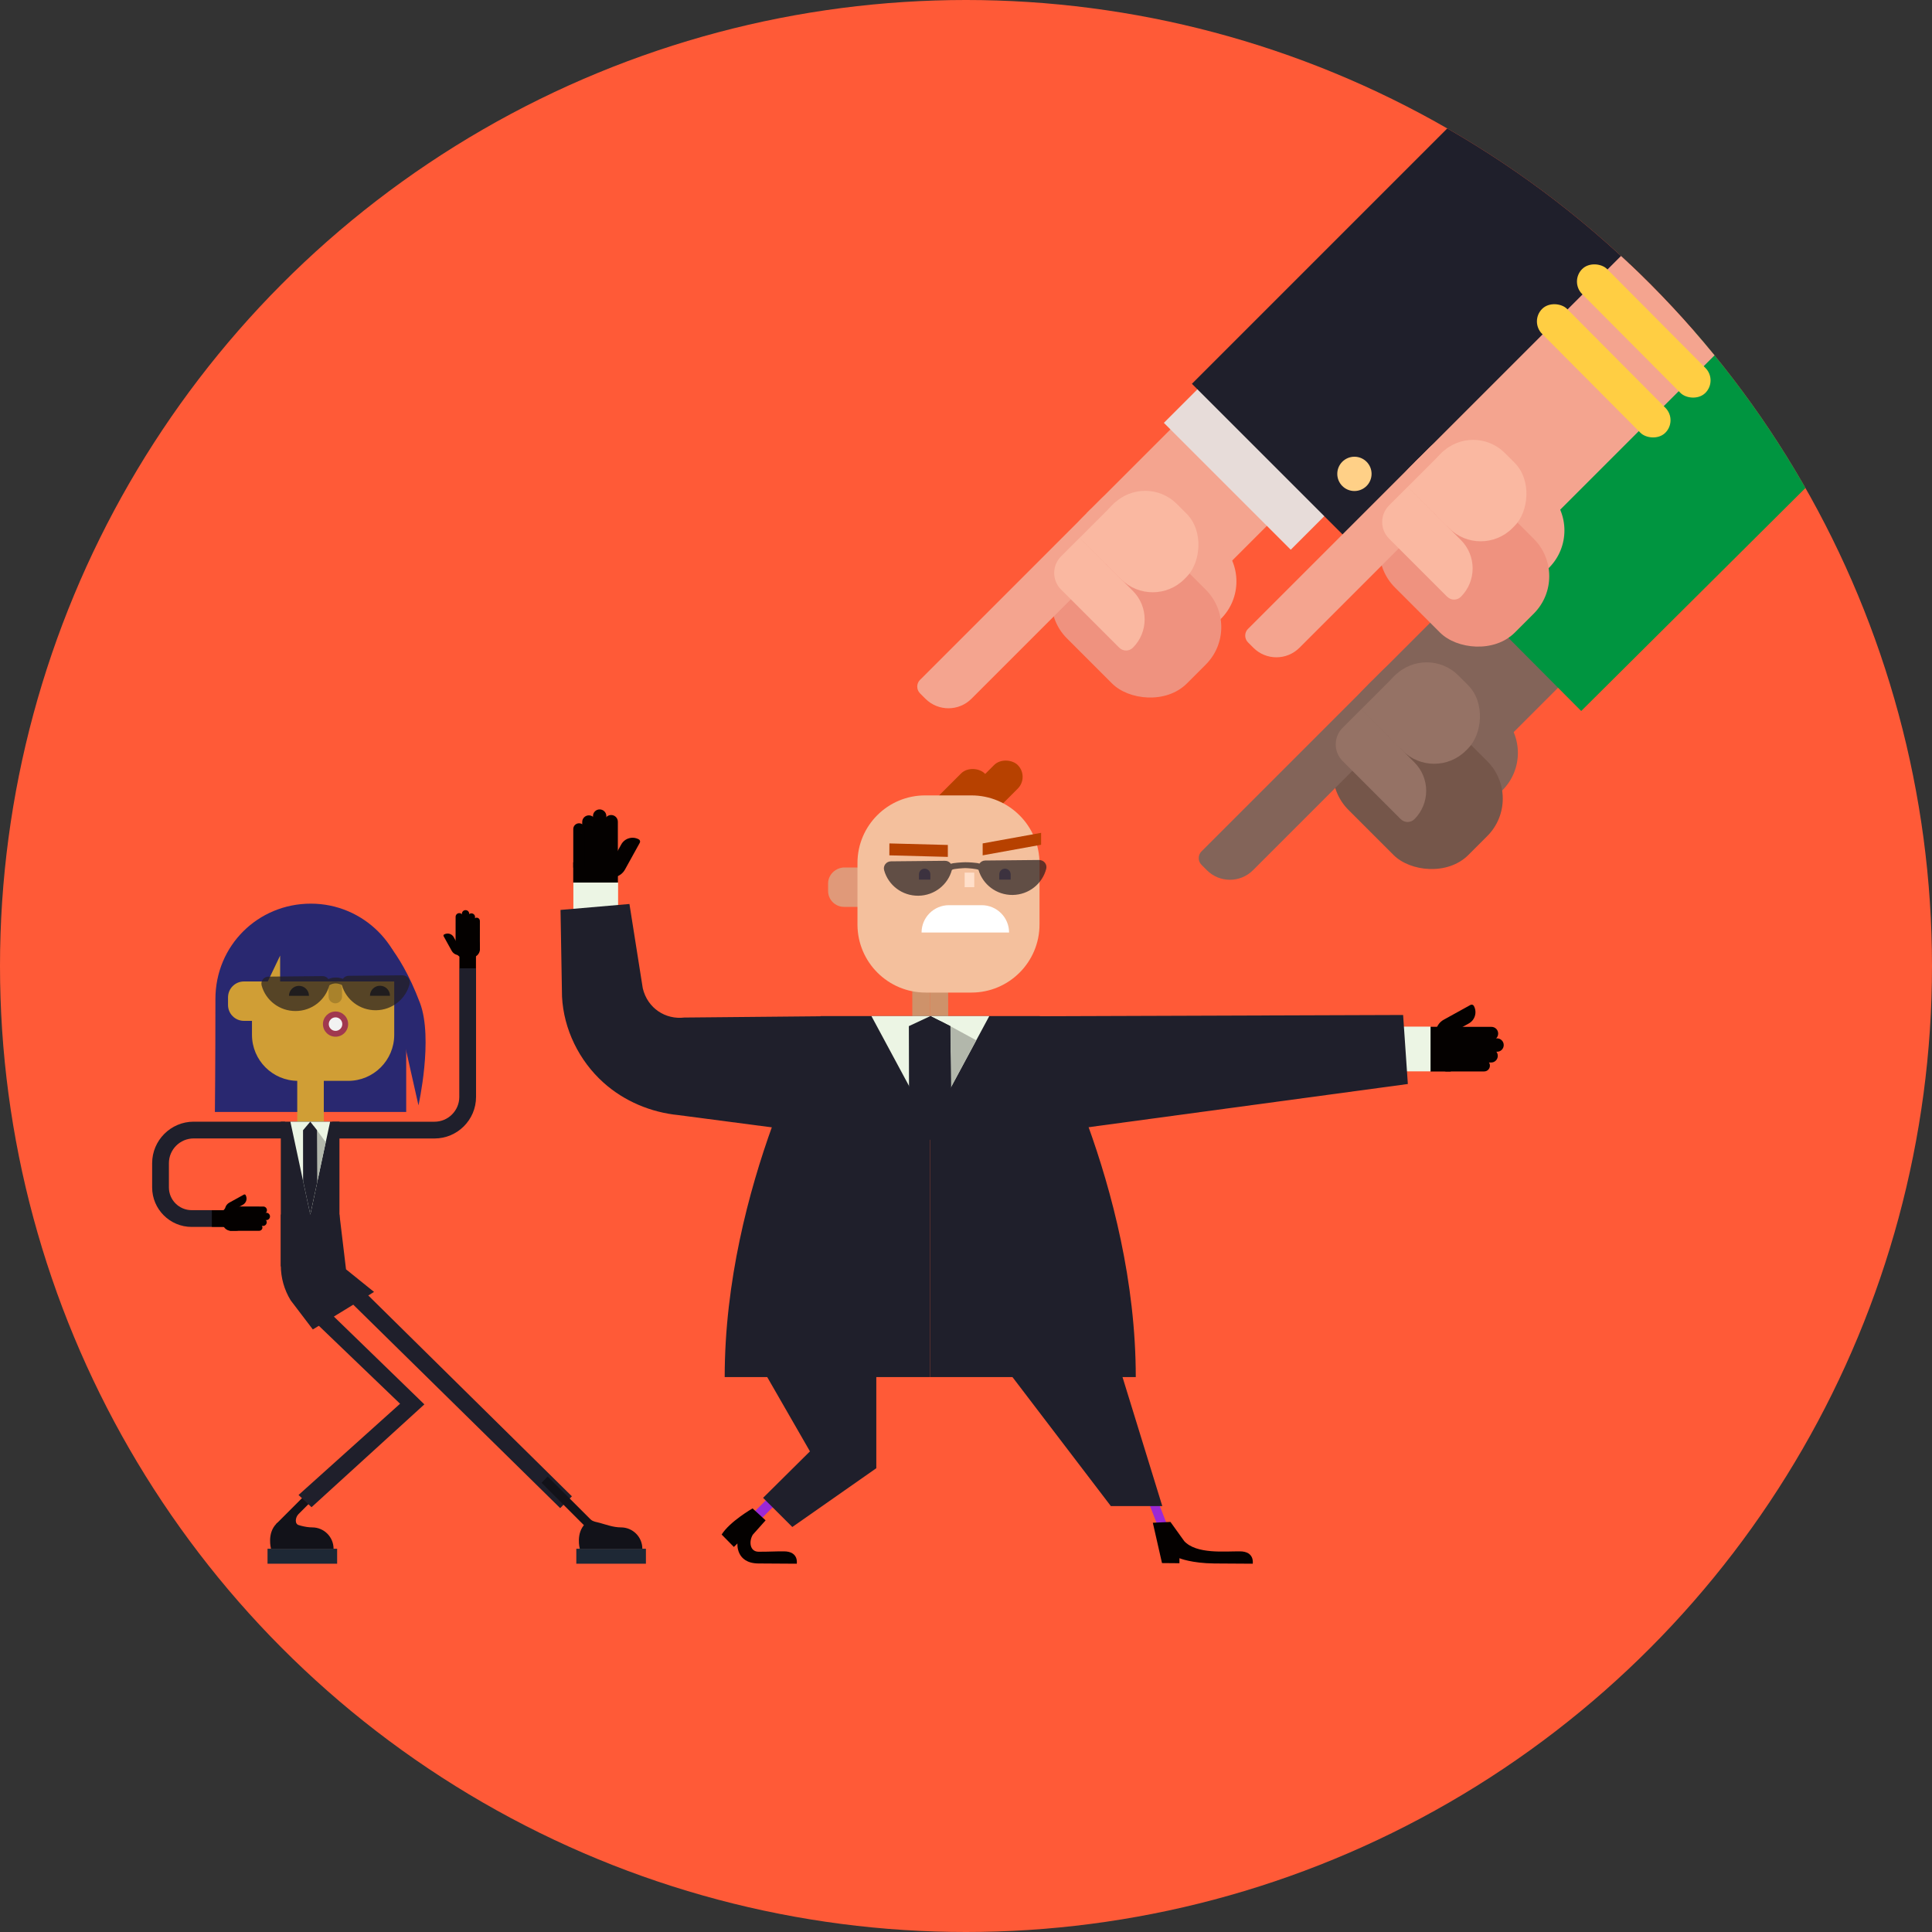 <?xml version="1.0" encoding="utf-8"?>
<svg xmlns="http://www.w3.org/2000/svg" xmlns:xlink="http://www.w3.org/1999/xlink" viewBox="0 0 400 400">
  <rect x="0" y="0" width="400" height="400" fill="#333333" stroke="none"/>
  <defs>
    <clipPath id="clippath">
      <circle cx="200" cy="200" r="200" style="fill:none;"/>
    </clipPath>
  </defs>
  <g id="Calque_1">
    <circle cx="200" cy="200" r="200" style="fill:#ff5a37;"/>
  </g>
  <g id="Calque_2">
    <g style="clip-path:url(#clippath);">
      <g>
        <g>
          <g>
            <rect x="229.98" y="90.15" width="33.91" height="28.24" transform="translate(-1.41 205.15) rotate(-45)" style="fill:#f4a48f;"/>
            <rect x="224.68" y="100.11" width="27.45" height="35.11" rx="10.96" ry="10.96" transform="translate(-13.37 203.04) rotate(-45)" style="fill:#f4a48f;"/>
            <rect x="221.55" y="109.58" width="27.45" height="35.11" rx="10.96" ry="10.96" transform="translate(-20.99 203.6) rotate(-45)" style="fill:#ef927f;"/>
            <path d="M186.86,121.64h49.76c1.1,0,1.99,.89,1.99,1.99v6.31c0,1.1-.89,1.99-1.99,1.99h-45.02c-3.72,0-6.74-3.02-6.74-6.74v-1.57c0-1.1,.89-1.99,1.99-1.99Z" transform="translate(-27.64 186.86) rotate(-45)" style="fill:#f4a48f;"/>
            <path d="M218.39,118.28h17.04c2.68,0,4.86,2.18,4.86,4.86v5.45h-15.58c-4.59,0-8.31-3.72-8.31-8.31h0c0-1.1,.89-1.99,1.99-1.99Z" transform="translate(302.52 372.17) rotate(-135)" style="fill:#fab8a1;"/>
            <rect x="227.19" y="102.53" width="21.38" height="19.18" rx="9.27" ry="9.27" transform="translate(326.8 359.61) rotate(-135)" style="fill:#fab8a1;"/>
            <rect x="225.57" y="106.43" width="11.45" height="10.5" transform="translate(315.88 354.2) rotate(-135)" style="fill:#fab8a1;"/>
          </g>
          <rect x="251.22" y="75.16" width="19.64" height="37.15" transform="translate(10.18 212.04) rotate(-45)" style="fill:#e7dcd9;"/>
          <rect x="235.32" y="5.1" width="190.99" height="46.71" transform="translate(76.77 242.25) rotate(-45)" style="fill:#1f1f2b;"/>
          <circle cx="280.42" cy="98.11" r="3.55" style="fill:#ffd087;"/>
        </g>
        <g>
          <g>
            <rect x="288.26" y="125.66" width="33.91" height="28.24" transform="translate(-9.44 256.76) rotate(-45)" style="fill:#836459;"/>
            <rect x="282.96" y="135.61" width="27.45" height="35.11" rx="10.96" ry="10.96" transform="translate(-21.41 254.65) rotate(-45)" style="fill:#836459;"/>
            <rect x="279.83" y="145.09" width="27.45" height="35.11" rx="10.96" ry="10.96" transform="translate(-29.03 255.21) rotate(-45)" style="fill:#75564a;"/>
            <path d="M245.14,157.15h49.76c1.1,0,1.99,.89,1.99,1.99v6.31c0,1.1-.89,1.99-1.99,1.99h-45.02c-3.72,0-6.74-3.02-6.74-6.74v-1.57c0-1.1,.89-1.99,1.99-1.99Z" transform="translate(-35.68 238.47) rotate(-45)" style="fill:#836459;"/>
            <path d="M276.67,153.79h17.04c2.68,0,4.86,2.18,4.86,4.86v5.45h-15.58c-4.59,0-8.31-3.72-8.31-8.31h0c0-1.1,.89-1.99,1.99-1.99Z" transform="translate(376.91 473.99) rotate(-135)" style="fill:#957265;"/>
            <rect x="285.47" y="138.03" width="21.38" height="19.18" rx="9.27" ry="9.27" transform="translate(401.19 461.43) rotate(-135)" style="fill:#957265;"/>
            <rect x="283.85" y="141.93" width="11.45" height="10.5" transform="translate(390.26 456.02) rotate(-135)" style="fill:#957265;"/>
          </g>
          <rect x="285.7" y="46.21" width="190.99" height="39.37" transform="translate(64.44 287.98) rotate(-44.84)" style="fill:#009540;"/>
        </g>
        <g>
          <g>
            <rect x="270.36" y="13.15" width="221.88" height="28.24" transform="translate(92.4 277.61) rotate(-45)" style="fill:#f4a48f;"/>
            <rect x="292.59" y="89.56" width="27.45" height="35.11" rx="10.96" ry="10.96" transform="translate(13.98 247.97) rotate(-45)" style="fill:#f4a48f;"/>
            <rect x="289.45" y="99.03" width="27.45" height="35.11" rx="10.96" ry="10.96" transform="translate(6.36 248.53) rotate(-45)" style="fill:#ef927f;"/>
            <path d="M254.76,111.09h49.76c1.1,0,1.99,.89,1.99,1.99v6.31c0,1.1-.89,1.99-1.99,1.99h-45.02c-3.72,0-6.74-3.02-6.74-6.74v-1.57c0-1.1,.89-1.99,1.99-1.99Z" transform="translate(-.29 231.78) rotate(-45)" style="fill:#f4a48f;"/>
            <path d="M286.29,107.73h17.04c2.68,0,4.86,2.18,4.86,4.86v5.45h-15.58c-4.59,0-8.31-3.72-8.31-8.31h0c0-1.1,.89-1.99,1.99-1.99Z" transform="translate(425.9 402.18) rotate(-135)" style="fill:#fab8a1;"/>
            <rect x="295.09" y="91.98" width="21.38" height="19.18" rx="9.27" ry="9.27" transform="translate(450.18 389.61) rotate(-135)" style="fill:#fab8a1;"/>
            <rect x="293.47" y="95.88" width="11.45" height="10.5" transform="translate(439.26 384.21) rotate(-135)" style="fill:#fab8a1;"/>
          </g>
          <rect x="328.4" y="58.7" width="7.31" height="36.17" rx="3.65" ry="3.65" transform="translate(621.63 -102.92) rotate(135.16)" style="fill:#ffce43;"/>
          <rect x="336.68" y="50.46" width="7.31" height="36.17" rx="3.65" ry="3.65" transform="translate(629.98 -122.85) rotate(135.16)" style="fill:#ffce43;"/>
        </g>
      </g>
    </g>
    <g>
      <g>
        <g>
          <g>
            <polygon points="188.89 211.82 192.62 217.87 192.59 205.22 188.88 205.22 188.89 211.82" style="fill:#ce926a;"/>
            <polygon points="192.62 217.87 196.32 211.81 196.3 205.21 192.59 205.22 192.62 217.87" style="fill:#ce926a;"/>
          </g>
          <path d="M215.28,210.37s19.87,35.15,19.87,74.74h-42.55v-74.74h22.69Z" style="fill:#1f1f2b;"/>
          <path d="M169.91,210.37s-19.87,35.15-19.87,74.74h42.55v-74.74h-22.69Z" style="fill:#1f1f2b;"/>
          <polygon points="192.62 233.04 192.62 233.04 180.42 210.37 204.82 210.37 192.62 233.04" style="fill:#ecf5e4;"/>
          <polygon points="192.62 233.04 192.62 233.04 194.72 211.35 202.12 215.38 192.62 233.04" style="fill:#b2b7ab;"/>
          <polygon points="197.01 235.96 188.23 235.96 188.17 212.45 192.62 210.37 192.62 210.37 196.74 212.45 197.01 235.96" style="fill:#1f1f2b;"/>
          <polygon points="192.62 210.37 196.74 212.45 197.01 235.96 192.59 235.96 192.62 210.37" style="fill:#1f1f2b;"/>
          <rect x="160.34" y="298.06" width="2.03" height="22.41" transform="translate(265.94 -23.52) rotate(45)" style="fill:#9b28d5;"/>
          <path d="M155.88,317.71c-.85,1.35-.7,3.56,1.2,3.56,2.42,0,3.69-.1,5.24-.08,3.11,.02,2.64,2.56,2.64,2.56,0,0-3.2-.01-7.93-.05-4.73-.04-4.35-4.15-4.35-4.15l-.74,.73-2.53-2.57c1.69-2.71,6.4-5.41,6.4-5.41l2.7,2.47-2.63,2.95Z" style="fill:#040100;"/>
          <polygon points="157.85 283.38 181.43 283.38 181.43 303.98 164.04 316.15 157.99 310.11 167.69 300.49 157.85 283.38" style="fill:#1f1f2b;"/>
          <polygon points="232.88 293.09 230.85 293.09 239.53 315.5 241.56 315.5 232.88 293.09" style="fill:#9b28d5;"/>
          <path d="M245.15,319.04c2.53,2.78,8.46,2.12,11.57,2.15,3.11,.02,2.64,2.56,2.64,2.56,0,0-3.2-.01-7.93-.05-4.73-.04-7.24-1.09-7.24-1.09v1.04l-3.61-.03c-.72-3.11-1.9-8.35-1.9-8.35l3.65-.17,2.83,3.94Z" style="fill:#040100;"/>
          <polygon points="231.87 283.38 208.3 283.38 229.99 311.82 240.64 311.82 231.87 283.38" style="fill:#1f1f2b;"/>
          <g>
            <polygon points="300.37 221.84 296.14 221.84 296.14 212.59 300.38 212.59 300.37 221.84" style="fill:#040100;"/>
            <path d="M299.27,215.37h9.52c.77,.01,1.39-.61,1.39-1.38h0c0-.77-.62-1.39-1.39-1.39h-9.52c-.3-.01-.54,.23-.54,.53v1.7c0,.3,.24,.54,.54,.54Z" style="fill:#040100;"/>
            <path d="M300.42,217.75h9.52c.77,.01,1.39-.61,1.39-1.38h0c0-.77-.62-1.39-1.39-1.39h-9.52c-.3-.01-.54,.23-.54,.53v1.7c0,.3,.24,.54,.54,.54Z" style="fill:#040100;"/>
            <path d="M299.19,219.98h9.52c.77,.01,1.39-.61,1.39-1.38h0c0-.77-.62-1.39-1.39-1.39h-9.52c-.3-.01-.54,.23-.54,.53v1.7c0,.3,.24,.54,.54,.54Z" style="fill:#040100;"/>
            <path d="M299.36,221.83h7.9c.67,.01,1.21-.53,1.21-1.2h0c0-.67-.54-1.21-1.21-1.21h-7.9c-.26,0-.47,.2-.47,.46v1.48c0,.26,.21,.47,.47,.47Z" style="fill:#040100;"/>
            <path d="M300.18,206.62h0c1.47,0,2.67,1.2,2.67,2.67v7.37h0c-1.76,0-3.19-1.43-3.19-3.19v-6.33c0-.29,.23-.52,.52-.52Z" transform="translate(340.71 -154.41) rotate(61.06)" style="fill:#040100;"/>
          </g>
          <rect x="249.34" y="212.55" width="46.84" height="9.26" style="fill:#ecf5e4;"/>
          <polygon points="214.45 210.4 290.5 210.14 291.48 224.43 216.12 234.63 214.45 210.4 214.45 210.4" style="fill:#1f1f2b;"/>
        </g>
        <g>
          <rect x="199.03" y="159.76" width="13.68" height="6.92" rx="3.46" ry="3.46" transform="translate(466.86 133.07) rotate(135)" style="fill:#b74100;"/>
          <rect x="192.19" y="161.51" width="13.68" height="6.92" rx="3.46" ry="3.46" transform="translate(456.42 140.89) rotate(135)" style="fill:#b74100;"/>
          <path d="M174.75,187.76c-1.82,0-3.3-1.47-3.3-3.29v-1.57c0-1.82,1.58-3.3,3.4-3.3h3.92v8.16h-4.02Z" style="fill:#e09979;"/>
          <path d="M201.13,205.5c7.78,0,14.09-6.31,14.09-14.1v-12.63c0-7.78-6.32-14.09-14.1-14.09h-9.5c-7.77-.05-14.09,6.23-14.09,14v12.81c.05,7.75,6.35,14.01,14.1,14.01h9.5Z" style="fill:#f4c09d;"/>
          <g>
            <rect x="199.72" y="180.67" width="1.99" height="3.01" style="fill:#ffdfca;"/>
            <g style="opacity:.5;">
              <path d="M190.26,182.11v-1.08c0-.65,.53-1.18,1.18-1.18h0c.65,0,1.18,.53,1.18,1.18v1.08h-2.36Z" style="fill:#007;"/>
              <path d="M206.89,182.11v-1.08c0-.65,.53-1.18,1.18-1.18h0c.65,0,1.18,.53,1.18,1.18v1.08h-2.36Z" style="fill:#007;"/>
            </g>
            <g>
              <polygon points="203.45 177.09 215.55 174.9 215.55 172.43 203.45 174.62 203.45 177.09" style="fill:#b74100;"/>
              <polygon points="184.13 177.09 196.24 177.41 196.24 174.94 184.14 174.62 184.13 177.09" style="fill:#b74100;"/>
            </g>
          </g>
          <path d="M196.46,187.41h6.8c3.12,0,5.66,2.54,5.66,5.66h-18.12c0-3.12,2.54-5.66,5.66-5.66Z" style="fill:#fff;"/>
          <path d="M215.16,178.05l-11.17,.11c-.51,0-.94,.26-1.21,.64-.43-.19-2.4-.3-2.96-.28-.54,0-2.51,.12-2.95,.32-.27-.38-.71-.63-1.23-.62l-11.17,.11c-.97,0-1.68,.92-1.42,1.85,.85,3.07,3.71,5.31,7.08,5.27,3.34-.03,6.12-2.28,6.94-5.32,.03-.02,.05-.05,.09-.07,.31-.2,2.21-.32,2.67-.33,.53,0,2.47,.15,2.76,.37,.88,3.02,3.71,5.22,7.05,5.19,3.37-.03,6.18-2.33,6.97-5.41,.24-.93-.49-1.83-1.46-1.82Z" style="fill:#231f20; opacity:.7;"/>
        </g>
        <g>
          <polygon points="118.68 178.54 118.68 182.77 127.93 182.77 127.93 178.54 118.68 178.54" style="fill:#040100;"/>
          <path d="M125.15,179.65v-9.52c-.01-.77,.61-1.39,1.38-1.39h0c.77,0,1.39,.62,1.39,1.39v9.52c.01,.3-.23,.54-.53,.54h-1.7c-.3,0-.54-.24-.54-.54Z" style="fill:#040100;"/>
          <path d="M122.77,178.49v-9.52c-.01-.77,.61-1.39,1.38-1.39h0c.77,0,1.39,.62,1.39,1.39v9.52c.01,.3-.23,.54-.53,.54h-1.7c-.3,0-.54-.24-.54-.54Z" style="fill:#040100;"/>
          <path d="M120.54,179.72v-9.52c-.01-.77,.61-1.39,1.38-1.39h0c.77,0,1.39,.62,1.39,1.39v9.52c.01,.3-.23,.54-.53,.54h-1.7c-.3,0-.54-.24-.54-.54Z" style="fill:#040100;"/>
          <path d="M118.69,179.56v-7.9c-.01-.67,.53-1.21,1.2-1.21h0c.67,0,1.21,.54,1.21,1.21v7.9c0,.26-.2,.47-.46,.47h-1.48c-.26,0-.47-.21-.47-.47Z" style="fill:#040100;"/>
          <path d="M130.47,172.64h0v7.37c0,1.47-1.2,2.67-2.67,2.67h0c-.29,0-.52-.23-.52-.52v-6.33c0-1.76,1.43-3.19,3.19-3.19Z" transform="translate(155.7 395.49) rotate(-151.06)" style="fill:#040100;"/>
        </g>
        <rect x="118.71" y="182.73" width="9.26" height="19.54" style="fill:#ecf5e4;"/>
        <path d="M169.18,234.64c-5.92-.78-20.79-2.73-26.5-3.48l-2.21-.29c-5.72-.56-11.26-2.89-15.52-6.72-5.05-4.53-8.25-11.05-8.59-17.81l-.31-17.95,14.27-1.23,2.76,17.46c1,4.17,4.73,6.51,8.61,6.05l2.23-.02c5.7-.05,20.85-.2,26.72-.25l-1.47,24.25h0Z" style="fill:#1f1f2b;"/>
      </g>
      <g>
        <polygon points="115.98 312.24 66.62 263.71 69.71 261.76 118.41 309.8 115.98 312.24" style="fill:#1f1f2b;"/>
        <g>
          <path d="M64.64,316.23c2.44,0,4.42,1.98,4.42,4.42h-12.95s-.88-3.19,1.12-5.18c1.42-1.42,4.36,.76,7.41,.76Z" style="fill:#121219;"/>
          <path d="M61.88,315.77c-.9-.22-.77-1.6-.07-2.3l6.06-6.06-1.31-1.27-9.45,9.45" style="fill:#121219;"/>
          <rect x="55.39" y="320.65" width="14.41" height="3.1" style="fill:#1e2835;"/>
        </g>
        <g>
          <path d="M128.57,316.23c2.44,0,4.42,1.98,4.42,4.42h-12.95s-.88-3.19,1.12-5.18c1.42-1.42,4.36,.76,7.41,.76Z" style="fill:#121219;"/>
          <path d="M123.22,315.06c-.36-.08-.72-.26-.98-.52l-8.85-8.85-1.27,1.31,10.99,10.99" style="fill:#121219;"/>
          <rect x="119.32" y="320.65" width="14.41" height="3.1" style="fill:#1e2835;"/>
        </g>
        <polygon points="64.5 312.05 61.81 309.52 82.83 290.63 62.82 271.42 65.92 269.47 87.86 290.76 64.5 312.05" style="fill:#1f1f2b;"/>
        <g>
          <path d="M44.6,206.84c0-11.1,8.84-19.75,19.75-19.75s19.75,8.84,19.75,19.75v23.38H44.49s.11-9.77,.11-23.38Z" style="fill:#292870;"/>
          <path d="M77.6,192.76s4.89,3.08,9.35,14.88c2.79,7.38-.31,21.21-.31,21.21l-5.38-23.88" style="fill:#292870;"/>
          <rect x="61.54" y="220.02" width="5.5" height="19.78" style="fill:#d09e35;"/>
          <path d="M52.18,203.2h29.44v11.05c0,5.26-4.27,9.53-9.53,9.53h-10.39c-5.26,0-9.53-4.27-9.53-9.53v-11.05h0Z" style="fill:#d09e35;"/>
          <g>
            <g>
              <path d="M69.44,207.73h0c-.77,0-1.4-.61-1.41-1.38l-.02-1.7c0-.77,.61-1.4,1.38-1.41h0c.77,0,1.4,.61,1.41,1.38l.02,1.7c0,.77-.61,1.4-1.38,1.41Z" style="fill:#a9822b;"/>
              <path d="M50.51,211.36c-1.82,0-3.3-1.47-3.3-3.29v-1.57c0-1.82,1.47-3.3,3.3-3.3h2.46v8.16h-2.46Z" style="fill:#d09e35;"/>
            </g>
            <g>
              <path d="M76.6,206.16c0-1.14,.92-2.07,2.07-2.07,1.14,0,2.07,.92,2.07,2.07h-4.14Z" style="fill:#1a1a1a;"/>
              <path d="M59.83,206.18c0-1.14,.92-2.07,2.07-2.07,1.14,0,2.07,.92,2.07,2.07h-4.14Z" style="fill:#1a1a1a;"/>
            </g>
          </g>
          <polygon points="55.25 203.6 58 197.84 58 203.72 55.25 203.6" style="fill:#d09e35;"/>
          <path d="M83.36,201.92l-11.17,.11c-.51,0-.94,.26-1.21,.64-.43-.19-.94-.3-1.5-.28-.54,0-1.05,.12-1.49,.32-.27-.38-.71-.63-1.23-.62l-11.17,.11c-.97,0-1.68,.92-1.42,1.85,.85,3.07,3.71,5.31,7.08,5.27,3.34-.03,6.12-2.28,6.94-5.32,.03-.02,.05-.05,.09-.07,.31-.2,.75-.32,1.21-.33,.53,0,1.01,.15,1.29,.37,.88,3.02,3.71,5.22,7.05,5.19,3.37-.03,6.18-2.33,6.97-5.41,.24-.93-.49-1.83-1.46-1.82Z" style="fill:#231f20; opacity:.7;"/>
          <g>
            <circle cx="69.47" cy="212.03" r="2" style="fill:#f2f2f2;"/>
            <path d="M69.47,214.64c-1.44,0-2.61-1.17-2.61-2.61s1.17-2.61,2.61-2.61,2.61,1.17,2.61,2.61-1.17,2.61-2.61,2.61Zm0-4.01c-.77,0-1.4,.63-1.4,1.4s.63,1.4,1.4,1.4,1.4-.63,1.4-1.4-.63-1.4-1.4-1.4Z" style="fill:#a0384f;"/>
          </g>
        </g>
        <rect x="58.14" y="232.23" width="12.14" height="29.97" style="fill:#1f1f2b;"/>
        <path d="M77.44,267.48l-12.67,7.77-4.59-6.03c-1.33-2.17-2.04-4.68-2.04-7.23v-10.55h12.14l1.36,11.36,5.79,4.67Z" style="fill:#1f1f2b;"/>
        <polygon points="64.24 251.46 64.24 251.46 60.12 232.23 68.35 232.23 64.24 251.46" style="fill:#ecf5e4;"/>
        <polygon points="64.24 251.46 64.24 251.46 64.95 233.07 67.44 236.49 64.24 251.46" style="fill:#b2b7ab;"/>
        <polygon points="65.68 244.74 65.63 234 64.24 232.23 62.74 234 62.75 244.5 64.24 251.45 65.68 244.74" style="fill:#1f1f2b;"/>
        <g>
          <path d="M89.96,235.71h-21.17v-3.47h21.17c2.83,0,5.13-2.3,5.13-5.13v-26.63h3.47v26.63c0,4.74-3.86,8.6-8.6,8.6Z" style="fill:#1f1f2b;"/>
          <g>
            <rect x="94.74" y="196.68" width="4.15" height="3.43" transform="translate(295.31 101.76) rotate(90.05)" style="fill:#040100;"/>
            <rect x="94.6" y="193.53" width="4.45" height="5.05" rx="1.67" ry="1.67" transform="translate(292.97 99.4) rotate(90.05)" style="fill:#040100;"/>
            <path d="M91.89,192.25h6.84c.16,0,.29,.13,.29,.29v.93c0,.16-.13,.29-.29,.29h-6.84c-.42,0-.76-.34-.76-.76h0c0-.42,.34-.76,.76-.76Z" transform="translate(288.17 98.09) rotate(90.05)" style="fill:#040100;"/>
            <path d="M93.19,191.62h6.84c.16,0,.29,.13,.29,.29v.93c0,.16-.13,.29-.29,.29h-6.84c-.42,0-.76-.34-.76-.76h0c0-.42,.34-.76,.76-.76Z" transform="translate(288.84 96.17) rotate(90.05)" style="fill:#040100;"/>
            <path d="M94.4,192.29h6.84c.16,0,.29,.13,.29,.29v.93c0,.16-.13,.29-.29,.29h-6.84c-.42,0-.76-.34-.76-.76h0c0-.42,.34-.76,.76-.76Z" transform="translate(290.72 95.63) rotate(90.05)" style="fill:#040100;"/>
            <path d="M95.92,192.77h5.96c.14,0,.26,.11,.26,.26v.81c0,.14-.11,.26-.26,.26h-5.96c-.36,0-.66-.3-.66-.66h0c0-.36,.3-.66,.66-.66Z" transform="translate(292.21 94.9) rotate(90.05)" style="fill:#040100;"/>
            <path d="M93.22,192.84h0c.8,0,1.45,.65,1.45,1.45v4.01h0c-.96,0-1.74-.78-1.74-1.74v-3.45c0-.16,.13-.28,.28-.28Z" transform="translate(-82.92 69.81) rotate(-28.94)" style="fill:#040100;"/>
          </g>
        </g>
        <g>
          <path d="M52.53,254.02h-12.85c-4.51,0-8.18-3.67-8.18-8.18v-5.01c0-4.74,3.86-8.6,8.6-8.6h18.91v3.47h-18.91c-2.83,0-5.13,2.3-5.13,5.13v5.01c0,2.6,2.11,4.71,4.71,4.71h12.85v3.47Z" style="fill:#1f1f2b;"/>
          <g>
            <rect x="43.85" y="250.57" width="4.15" height="3.44" transform="translate(91.64 504.62) rotate(-179.95)" style="fill:#040100;"/>
            <rect x="46.04" y="249.77" width="4.45" height="5.05" rx="1.67" ry="1.67" transform="translate(96.32 504.63) rotate(-179.95)" style="fill:#040100;"/>
            <path d="M48.13,249.79h6.84c.16,0,.29,.13,.29,.29v.93c0,.16-.13,.29-.29,.29h-6.84c-.42,0-.76-.34-.76-.76h0c0-.42,.34-.76,.76-.76Z" transform="translate(102.42 501.14) rotate(-179.95)" style="fill:#040100;"/>
            <path d="M48.76,251.09h6.84c.16,0,.29,.13,.29,.29v.93c0,.16-.13,.29-.29,.29h-6.84c-.42,0-.76-.34-.76-.76h0c0-.42,.34-.76,.76-.76Z" transform="translate(103.68 503.73) rotate(-179.95)" style="fill:#040100;"/>
            <path d="M48.09,252.3h6.84c.16,0,.29,.13,.29,.29v.93c0,.16-.13,.29-.29,.29h-6.84c-.42,0-.76-.34-.76-.76h0c0-.42,.34-.76,.76-.76Z" transform="translate(102.33 506.15) rotate(-179.95)" style="fill:#040100;"/>
            <path d="M48.12,253.5h5.96c.14,0,.26,.11,.26,.26v.81c0,.14-.11,.26-.26,.26h-5.96c-.36,0-.66-.3-.66-.66h0c0-.36,.3-.66,.66-.66Z" transform="translate(101.57 508.37) rotate(-179.95)" style="fill:#040100;"/>
            <path d="M48.17,246.54h0c.8,0,1.45,.65,1.45,1.45v4.01h0c-.96,0-1.74-.78-1.74-1.74v-3.45c0-.16,.13-.28,.28-.28Z" transform="translate(243.31 86) rotate(61.06)" style="fill:#040100;"/>
          </g>
        </g>
      </g>
    </g>
  </g>
</svg>